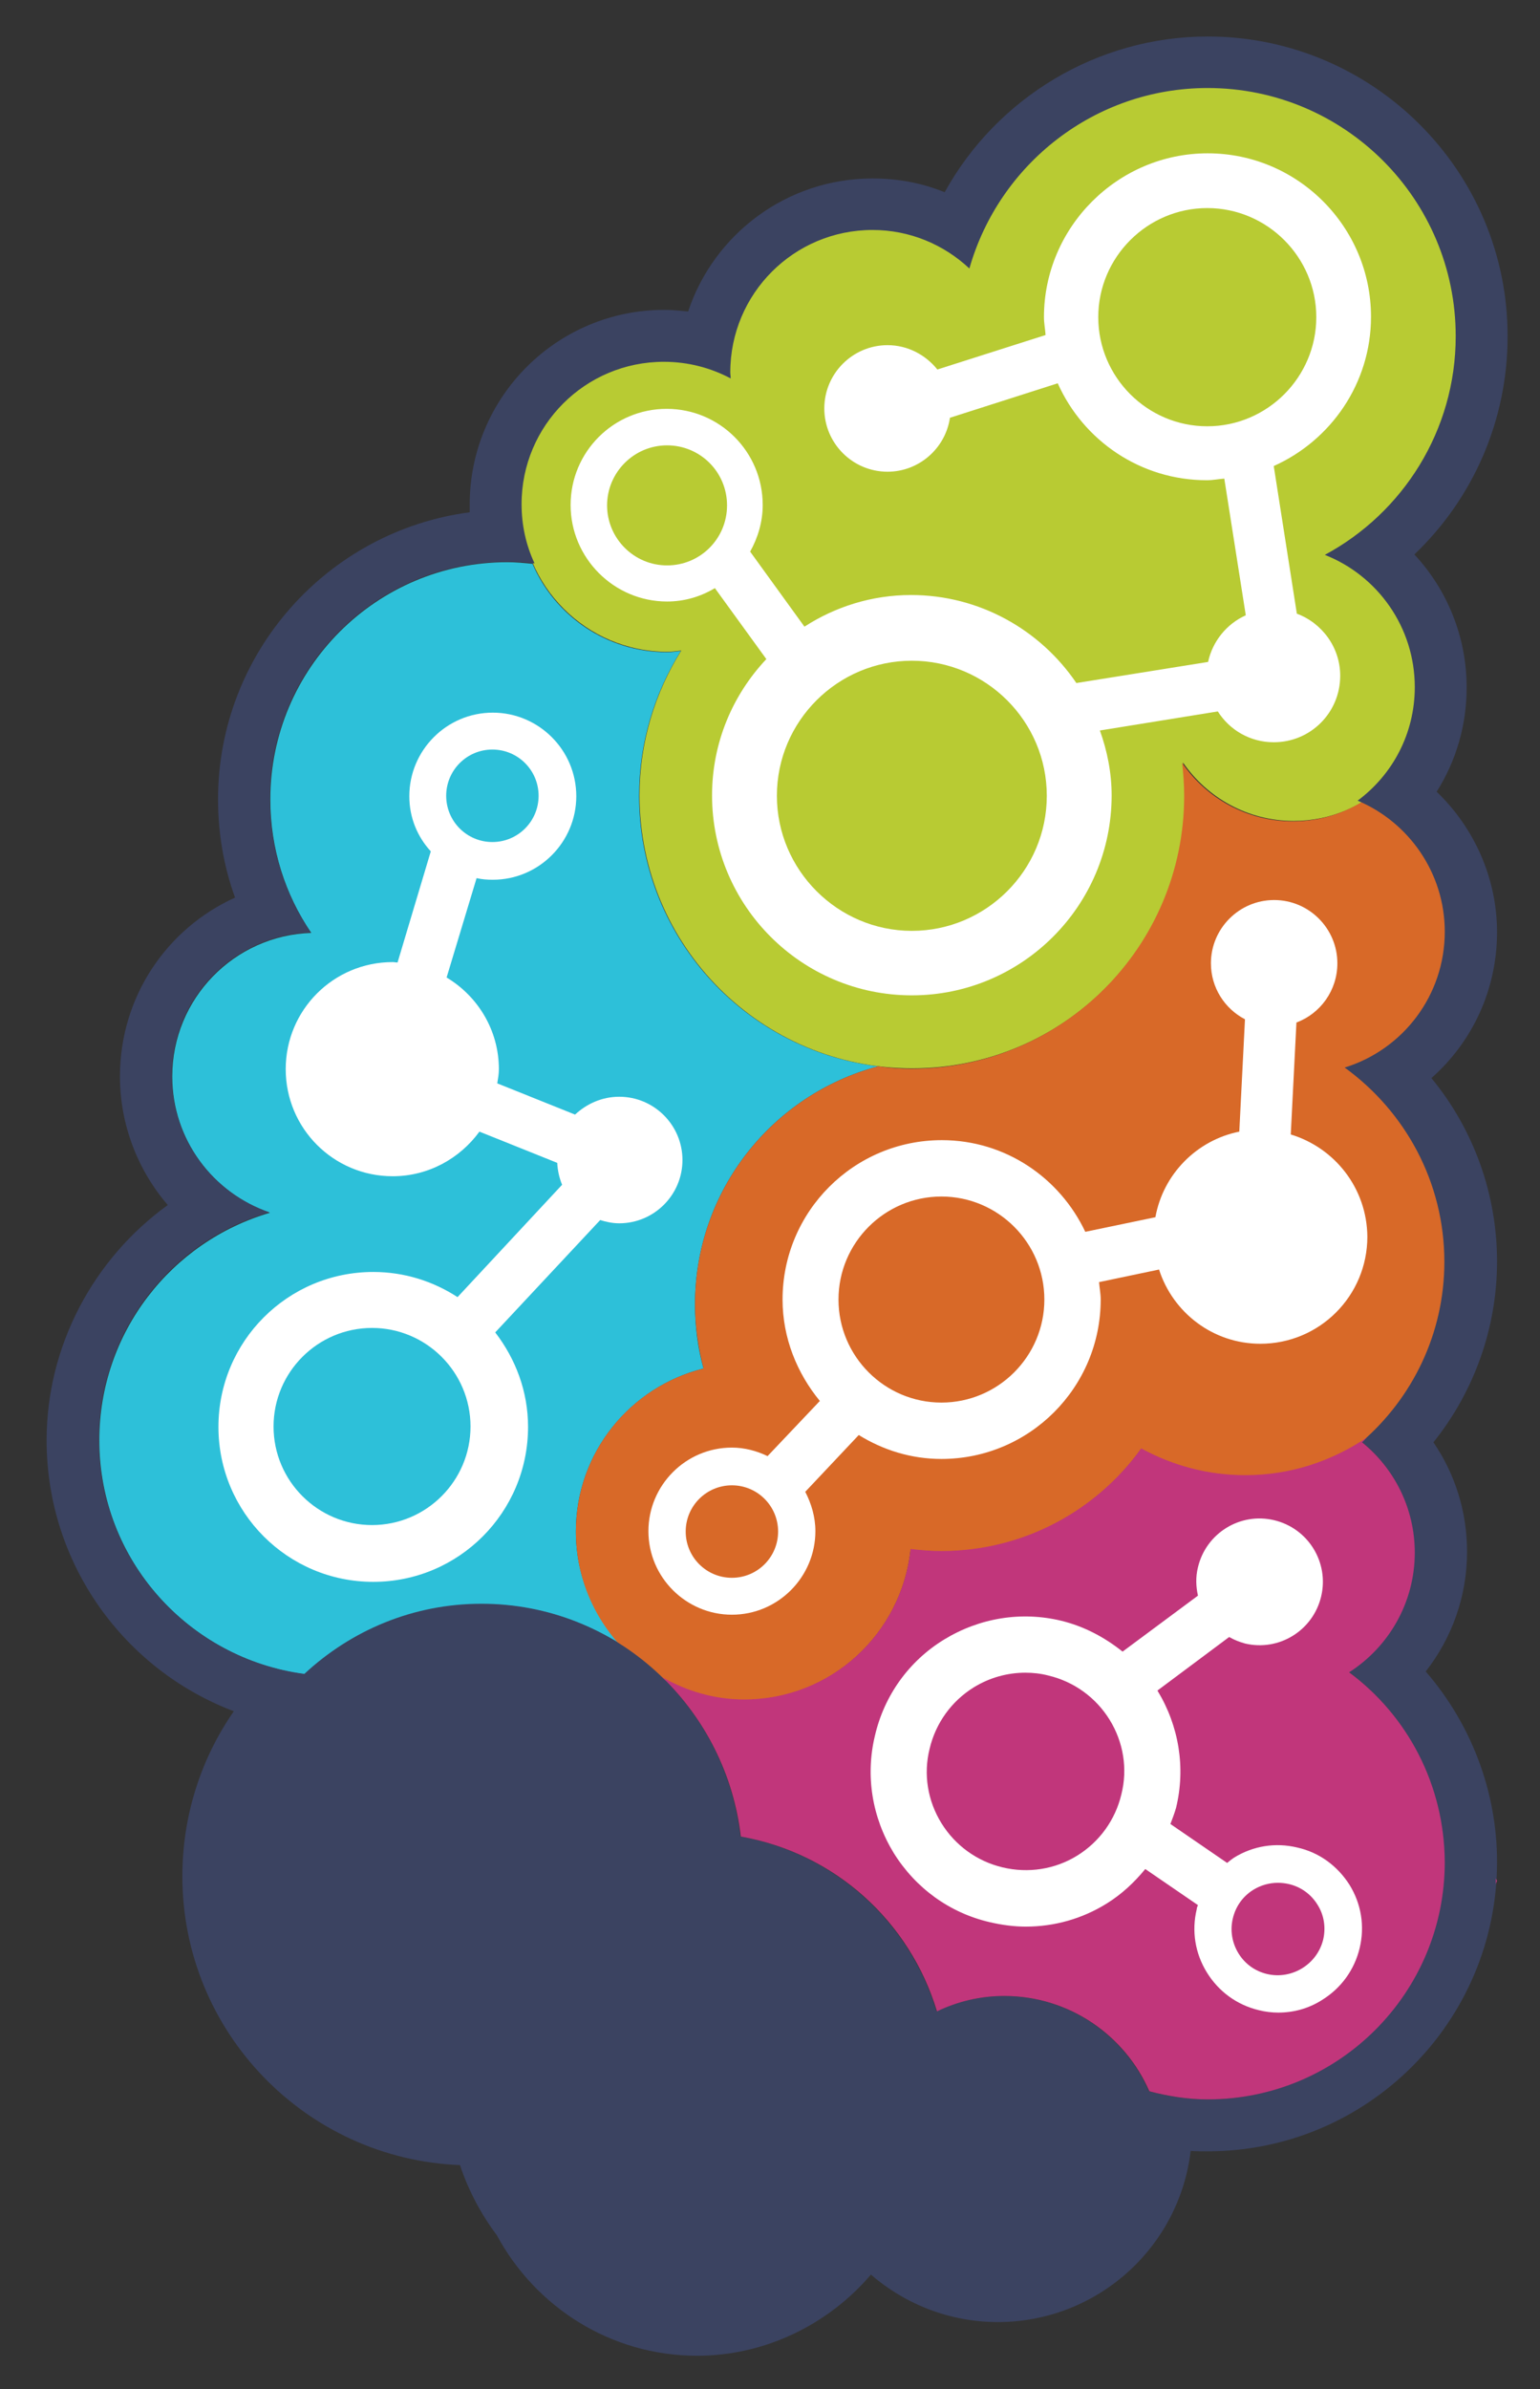 <?xml version="1.0" encoding="utf-8"?>
<!-- Generator: Adobe Illustrator 21.0.1, SVG Export Plug-In . SVG Version: 6.00 Build 0)  -->
<svg version="1.1" id="Layer_1" xmlns="http://www.w3.org/2000/svg" xmlns:xlink="http://www.w3.org/1999/xlink" x="0px" y="0px"
	 viewBox="0 0 380 589" style="enable-background:new 0 0 380 589;" xml:space="preserve">
<rect x="0" y="0" width="380" height="589" fill="#333333" stroke="none"/>
<style type="text/css">
	.st0{fill:#2DC0D9;}
	.st1{fill:#B8CB33;}
	.st2{fill:#D86928;}
	.st3{fill:#3B4361;}
	.st4{fill:#C1367B;}
	.st5{fill:#FFFFFF;}
</style>
<g>
	<g>
		<path class="st0" d="M249.3,258.9L249.3,258.9c-1.9,0.7-3.8,1.4-5.8,2C245.5,260.3,247.4,259.6,249.3,258.9z"/>
		<path class="st0" d="M237.6,262.3c2-0.4,3.9-0.9,5.8-1.4C241.5,261.4,239.6,261.9,237.6,262.3z"/>
		<path class="st0" d="M142.1,377.6c0-19.5,13.5-35.7,31.5-40.2c-1.4-5-2.1-10.3-2.1-15.8c0-28.2,19.2-51.8,45.2-58.7h0
			c-33.3-4.1-59-32.4-59-66.7c0-13.1,3.8-25.3,10.3-35.7c-1.1,0.1-2.2,0.3-3.4,0.3c-14.9,0-27.7-9-33.2-21.8
			c-2.1-0.2-4.1-0.4-6.2-0.4c-32.3,0-58.5,26.2-58.5,58.5c0,12.2,3.7,23.5,10.1,32.9c-19,0.6-34.3,16.2-34.3,35.4
			c0,15.6,10.1,28.8,24.1,33.6c-24.3,7.1-42.1,29.5-42.1,56.1c0,29.6,22.1,53.8,50.7,57.7c11.5-10.6,26.8-17.3,43.7-17.3
			c12.6,0,24.4,3.7,34.3,9.9C146.3,398.1,142.1,388.3,142.1,377.6z"/>
		<path class="st0" d="M231.5,263.2c1.6-0.2,3.1-0.4,4.7-0.7C234.6,262.8,233.1,263,231.5,263.2z"/>
	</g>
	<path class="st1" d="M331.1,138.3c19.7-11.5,32.9-32.7,32.9-57.1c0-36.5-29.6-66.1-66.1-66.1c-28,0-51.9,17.5-61.5,42.1
		c-6.1-4-13.4-6.4-21.3-6.4c-21.5,0-39,17.5-39,39c0,0.2,0.1,0.4,0.1,0.6c-3.6-1.2-7.5-2.1-11.5-2.1c-20,0-36.2,16.2-36.2,36.2
		s16.2,36.2,36.2,36.2c1.2,0,2.3-0.2,3.4-0.3c-6.5,10.4-10.3,22.6-10.3,35.7c0,37.2,30.1,67.3,67.3,67.3c37.2,0,67.3-30.1,67.3-67.3
		c0-2.8-0.2-5.5-0.5-8.1c6,8.7,16,14.4,27.3,14.4c18.4,0,33.2-14.9,33.2-33.2C352.3,155.1,343.5,143.2,331.1,138.3z"/>
	<path class="st2" d="M357.7,230.1c0-15-4.8-28.8-12.9-40.1c-6.1,7.6-15.3,12.5-25.8,12.5c-11.3,0-21.3-5.7-27.3-14.4
		c0.3,2.7,0.5,5.4,0.5,8.1c0,37.2-30.1,67.3-67.3,67.3c-2.8,0-5.5-0.2-8.2-0.6c-26,6.9-45.2,30.5-45.2,58.7c0,5.5,0.8,10.7,2.1,15.8
		c-18.1,4.5-31.5,20.7-31.5,40.2c0,22.9,18.6,41.5,41.5,41.5c21.4,0,38.9-16.3,41.1-37.1c2.5,0.3,5.1,0.5,7.6,0.5
		c20.3,0,38.3-10,49.3-25.3c7.6,4.2,16.4,6.6,25.7,6.6c29.5,0,53.5-24,53.5-53.5c0-15.3-6.5-29.1-16.7-38.8
		C352.6,259.8,357.7,245.6,357.7,230.1z"/>
	<path class="st3" d="M354.5,195.2c4.8-7.6,7.4-16.4,7.4-25.7c0-12.5-4.8-24.1-12.9-32.8c14.5-13.8,23-33.1,23-53.7
		C372.1,42.2,338.8,9,298,9c-27.3,0-52.1,15.2-64.9,38.4c-5.6-2.3-11.6-3.4-17.8-3.4c-21.2,0-39.2,13.8-45.5,32.8
		c-2-0.2-3.9-0.4-5.9-0.4c-26.5,0-48,21.5-48,48c0,0.6,0,1.3,0,1.9c-35,4.6-62.1,34.6-62.1,70.8c0,8.3,1.4,16.5,4.2,24.2
		c-16.8,7.6-28.4,24.4-28.4,44.1c0,11.9,4.4,23.1,11.8,31.7c-18.3,13.2-29.9,34.7-29.9,58c0,30.5,19.2,56.6,46.2,66.8
		c-8.2,11.8-12.7,25.9-12.7,40.7c0,38.4,30.5,69.7,68.5,71.2c2.1,6.3,5.2,12.1,9.1,17.3c9.5,17.6,28,29.7,49.4,29.7
		c16.8,0,32.4-7.7,42.9-20c8.6,7.4,19.6,11.7,31.3,11.7c24.5,0,44.8-18.4,47.6-42.2c1.4,0.1,2.8,0.1,4.2,0.1
		c39.4,0,71.4-32,71.4-71.4c0-17.3-6.4-34-17.6-46.9c6.5-8.3,10.2-18.6,10.2-29.5c0-9.8-2.9-19.1-8.3-27
		c10.1-12.6,15.7-28.3,15.7-44.6c0-16.6-5.8-32.6-16.2-45.2c10.1-8.9,16.2-21.8,16.2-36C369.4,216.6,363.8,204.1,354.5,195.2z
		 M356.4,311.1c0,17.7-7.9,33.6-20.4,44.4c7.9,6.4,13,16.2,13,27.2c0,12.4-6.5,23.3-16.2,29.5c14.3,10.7,23.6,27.7,23.6,46.9
		c0,32.3-26.2,58.5-58.5,58.5c-5,0-9.8-0.8-14.4-2c-6-13.8-19.8-23.5-35.8-23.5c-5.9,0-11.5,1.4-16.6,3.8
		c-6.7-22.1-25.2-39-48.4-43.1c-3.7-32.2-30.7-57.4-63.9-57.4c-16.9,0-32.2,6.6-43.7,17.3c-28.6-3.8-50.7-28.1-50.7-57.7
		c0-26.6,17.8-49.1,42.1-56.1c-14-4.8-24.1-18-24.1-33.6c0-19.2,15.3-34.8,34.3-35.4c-6.4-9.4-10.1-20.7-10.1-32.9
		c0-32.3,26.2-58.5,58.5-58.5c2.3,0,4.6,0.1,6.8,0.4c-2.1-4.5-3.2-9.4-3.2-14.6c0-19.4,15.7-35.1,35.1-35.1c6,0,11.6,1.5,16.5,4.1
		c0-0.5-0.1-1-0.1-1.5c0-19.4,15.7-35.1,35.1-35.1c9.2,0,17.6,3.6,23.9,9.5c7.3-25.7,30.9-44.5,58.8-44.5
		c33.8,0,61.2,27.4,61.2,61.2c0,23.3-13.1,43.6-32.3,53.9c13,5.1,22.2,17.8,22.2,32.6c0,11.5-5.5,21.6-14.1,28
		c12.6,5.3,21.5,17.8,21.5,32.3c0,15.8-10.4,29.1-24.7,33.5C346.7,274,356.4,291.4,356.4,311.1z"/>
	<g>
		<path class="st4" d="M369.1,464.5l0.3-0.8l-0.3-0.6C369.1,463.6,369.1,464,369.1,464.5z"/>
		<path class="st4" d="M332.9,412.3L332.9,412.3L332.9,412.3L332.9,412.3c9.7-6.2,16.2-17.1,16.2-29.5c0-11-5.1-20.8-13-27.2
			c0.4-0.4,0.8-0.8,1.2-1.2c-8.6,5.8-18.8,9.3-30,9.3c-9.3,0-18-2.4-25.7-6.6c-11,15.3-29,25.3-49.3,25.3c-2.6,0-5.1-0.2-7.6-0.5
			c-2.2,20.8-19.6,37.1-41.1,37.1c-7.4,0-14.2-2.1-20.2-5.5l0,0c10.5,10.2,17.6,23.9,19.4,39.3c23.2,4.1,41.7,20.9,48.4,43.1
			c5-2.4,10.6-3.8,16.6-3.8c16,0,29.8,9.7,35.8,23.5c4.6,1.2,9.4,2,14.4,2c32.3,0,58.5-26.2,58.5-58.5
			C356.4,439.9,347.2,422.9,332.9,412.3z"/>
	</g>
	<g>
		<path class="st5" d="M164.6,148.3c4.3,0,8.3-1.2,11.8-3.3l12.7,17.5c-8.3,8.8-13.4,20.6-13.4,33.6c0,27.2,22.1,49.3,49.3,49.3
			s49.3-22.1,49.3-49.3c0-5.6-1.1-11-2.9-16l29.1-4.7c2.9,4.6,8,7.6,13.8,7.6c9.1,0,16.4-7.3,16.4-16.4c0-7-4.5-13-10.7-15.3
			l-5.7-36.4c14.1-6.3,24-20.4,24-36.8c0-22.2-18.1-40.3-40.3-40.3S257.6,56,257.6,78.2c0,1.5,0.3,2.9,0.4,4.4l-26.7,8.5
			c-2.9-3.6-7.3-6-12.3-6c-8.6,0-15.6,7-15.6,15.6s7,15.6,15.6,15.6c7.8,0,14.3-5.8,15.4-13.3l26.6-8.5
			c6.3,14.1,20.4,23.9,36.8,23.9c1.5,0,2.9-0.3,4.3-0.4l5.3,33.7c-4.7,2.1-8.2,6.4-9.3,11.5l-32.5,5.2
			c-8.9-13.1-23.9-21.7-40.8-21.7c-9.7,0-18.7,2.9-26.3,7.8l-13.4-18.5c1.9-3.4,3.1-7.3,3.1-11.5c0-13.1-10.6-23.7-23.7-23.7
			s-23.7,10.6-23.7,23.7S151.5,148.3,164.6,148.3z M271,78.2c0-14.8,12.1-26.9,26.9-26.9s26.9,12.1,26.9,26.9
			c0,14.8-12.1,26.9-26.9,26.9S271,93,271,78.2z M258.3,196.2c0,18.4-15,33.3-33.3,33.3s-33.3-15-33.3-33.3
			c0-18.4,15-33.3,33.3-33.3S258.3,177.8,258.3,196.2z M164.6,109.8c8.2,0,14.8,6.6,14.8,14.8c0,8.2-6.6,14.8-14.8,14.8
			c-8.2,0-14.8-6.7-14.8-14.8C149.8,116.5,156.4,109.8,164.6,109.8z"/>
		<path class="st5" d="M152.8,301.6c8.6,0,15.6-7,15.6-15.6c0-8.6-7-15.6-15.6-15.6c-4.2,0-8,1.7-10.9,4.4l-19.2-7.7
			c0.2-1.2,0.4-2.3,0.4-3.5c0-9.6-5.2-18-12.9-22.6l7.4-24.5c1.3,0.3,2.6,0.4,4,0.4c11.4,0,20.6-9.3,20.6-20.6
			c0-11.4-9.3-20.6-20.6-20.6c-11.4,0-20.6,9.3-20.6,20.6c0,5.3,2,10,5.3,13.6l-8.2,27.4c-0.4,0-0.8-0.1-1.2-0.1
			c-14.6,0-26.4,11.8-26.4,26.4c0,14.6,11.8,26.4,26.4,26.4c8.8,0,16.6-4.4,21.4-11l19.2,7.7c0.1,1.9,0.5,3.7,1.2,5.4l-25.8,27.7
			c-6-3.9-13.1-6.2-20.8-6.2c-21.1,0-38.2,17.1-38.2,38.2c0,21.1,17.1,38.2,38.2,38.2c21.1,0,38.2-17.1,38.2-38.2
			c0-8.8-3.1-16.8-8.1-23.3l25.9-27.7C149.4,301.2,151,301.6,152.8,301.6z M121.5,184.8c6.3,0,11.4,5.1,11.4,11.4
			c0,6.3-5.1,11.4-11.4,11.4c-6.3,0-11.4-5.1-11.4-11.4C110.1,189.9,115.2,184.8,121.5,184.8z M91.8,376
			c-13.4,0-24.3-10.9-24.3-24.3c0-13.4,10.9-24.3,24.3-24.3c13.4,0,24.3,10.9,24.3,24.3C116.1,365.1,105.2,376,91.8,376z"/>
		<path class="st5" d="M320.1,455.5c-5.4-1.3-10.9-0.4-15.6,2.5c-0.6,0.4-1.1,0.8-1.7,1.3l-14-9.6c0.5-1.3,1-2.6,1.4-4
			c2.4-9.9,0.7-20.2-4.6-28.9l0,0l17.7-13.2c1.2,0.7,2.5,1.2,3.9,1.6c8.4,2,16.8-3.2,18.8-11.6c2-8.4-3.2-16.8-11.6-18.8
			c-8.4-2-16.8,3.2-18.8,11.6c-0.6,2.4-0.5,4.8,0,7L277,407.2c-4.4-3.5-9.4-6.2-15.1-7.6c-9.9-2.4-20.2-0.7-28.9,4.6
			c-8.7,5.3-14.8,13.8-17.1,23.7c-2.4,9.9-0.7,20.2,4.6,28.9c5.4,8.7,13.8,14.8,23.7,17.1c3,0.7,6,1.1,8.9,1.1c7,0,13.9-1.9,20-5.7
			c3.7-2.3,6.8-5.2,9.5-8.5l13,8.9c-0.1,0.3-0.3,0.6-0.3,1c-1.3,5.4-0.4,10.9,2.5,15.6c2.9,4.7,7.4,8,12.8,9.3
			c1.6,0.4,3.2,0.6,4.8,0.6c3.8,0,7.5-1,10.8-3.1c4.7-2.9,8-7.4,9.3-12.8c1.3-5.4,0.4-10.9-2.5-15.6
			C330,460,325.5,456.7,320.1,455.5z M265.8,457.5c-5.5,3.4-12.1,4.4-18.4,2.9c-6.3-1.5-11.7-5.4-15.1-10.9
			c-3.4-5.5-4.5-12.1-2.9-18.4c1.5-6.3,5.4-11.7,10.9-15.1c3.9-2.4,8.3-3.6,12.7-3.6c1.9,0,3.8,0.2,5.7,0.7
			c6.3,1.5,11.7,5.4,15.1,10.9c3.4,5.5,4.5,12.1,2.9,18.4C275.2,448.7,271.3,454.1,265.8,457.5z M326.5,478.2
			c-1.5,6.1-7.7,9.9-13.8,8.5c-3-0.7-5.5-2.5-7.1-5.1c-1.6-2.6-2.1-5.7-1.4-8.6c0.7-3,2.5-5.5,5.1-7.1c1.8-1.1,3.9-1.7,6-1.7
			c0.9,0,1.8,0.1,2.7,0.3c3,0.7,5.5,2.5,7.1,5.1C326.7,472.1,327.2,475.2,326.5,478.2z"/>
		<path class="st5" d="M318.5,279.7l1.4-27.6c5.9-2.2,10.1-7.9,10.1-14.6c0-8.6-7-15.6-15.6-15.6c-8.6,0-15.6,7-15.6,15.6
			c0,6,3.4,11.2,8.4,13.8l-1.4,27.7c-10.5,2.1-18.8,10.5-20.7,21.1l-17.3,3.6c-6.3-13.3-19.7-22.6-35.4-22.6
			c-21.7,0-39.3,17.6-39.3,39.3c0,9.5,3.6,18.2,9.2,25L189.4,359c-2.7-1.3-5.7-2.1-8.8-2.1c-11.4,0-20.6,9.3-20.6,20.6
			c0,11.4,9.3,20.6,20.6,20.6c11.4,0,20.6-9.3,20.6-20.6c0-3.5-1-6.8-2.5-9.7l13.2-14c6,3.7,12.9,5.9,20.4,5.9
			c21.7,0,39.3-17.6,39.3-39.3c0-1.5-0.3-2.9-0.4-4.3l14.8-3.1c3.4,10.6,13.3,18.3,25,18.3c14.6,0,26.4-11.8,26.4-26.4
			C337.3,293,329.4,283,318.5,279.7z M180.6,389c-6.3,0-11.4-5.1-11.4-11.4c0-6.3,5.1-11.4,11.4-11.4c6.3,0,11.4,5.1,11.4,11.4
			C192,383.9,186.9,389,180.6,389z M232.3,345.8c-14,0-25.4-11.4-25.4-25.4c0-14,11.4-25.4,25.4-25.4c14,0,25.4,11.4,25.4,25.4
			C257.7,334.4,246.3,345.8,232.3,345.8z"/>
	</g>
</g>
</svg>
